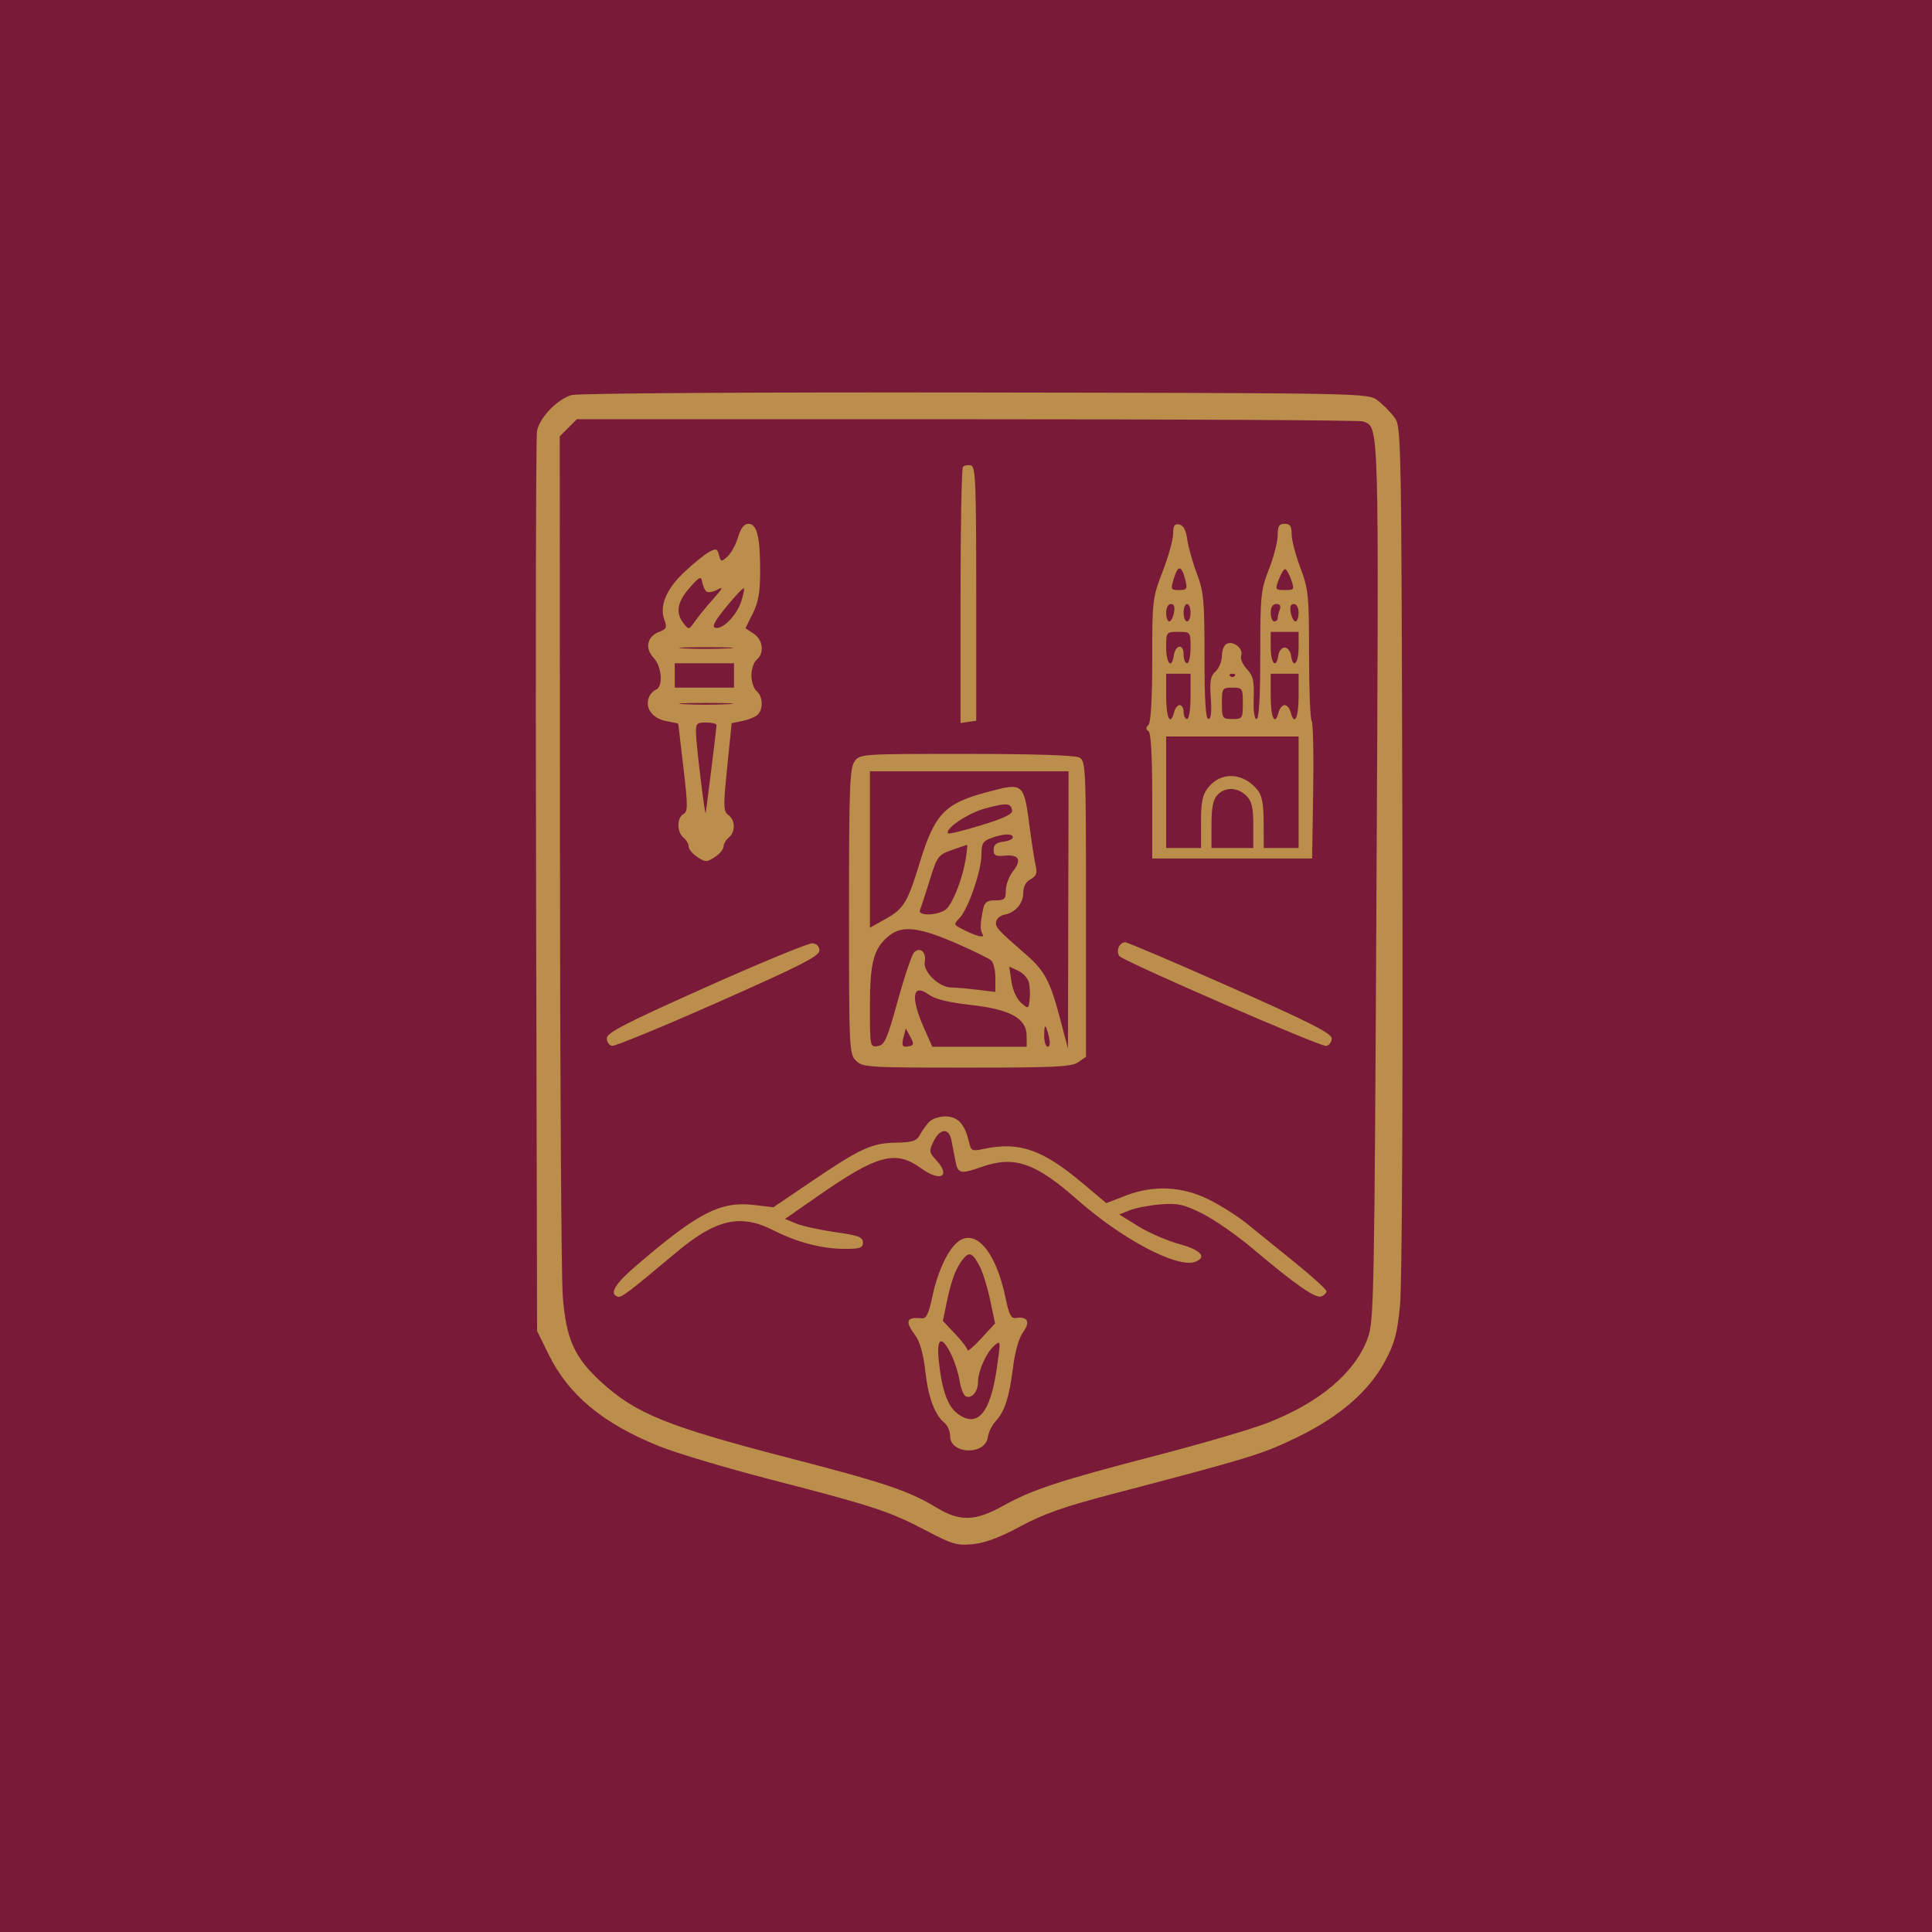 <svg width="256" height="256" viewBox="0 0 256 256" fill="none" xmlns="http://www.w3.org/2000/svg">
<rect width="256" height="256" fill="#791A38"/>
<path fill-rule="evenodd" clip-rule="evenodd" d="M75.726 52.353C73.815 52.912 71.473 55.362 71.154 57.134C71.014 57.914 70.959 85.06 71.033 117.458L71.167 176.362L72.684 179.445C75.347 184.855 79.869 188.615 87.327 191.623C89.608 192.543 96.256 194.529 102.102 196.037C115.621 199.524 117.863 200.259 122.658 202.779C126.198 204.639 126.815 204.819 128.937 204.606C130.536 204.445 132.547 203.69 135.209 202.251C138.21 200.628 141.01 199.638 147.171 198.024C165.752 193.155 167.301 192.679 171.918 190.429C177.58 187.671 181.414 184.331 183.575 180.275C184.791 177.993 185.151 176.636 185.51 172.98C185.773 170.315 185.9 145.739 185.823 112.516C185.694 56.803 185.689 56.536 184.742 55.266C184.218 54.565 183.216 53.562 182.514 53.038C181.246 52.091 180.978 52.086 129.205 52.008C98.82 51.963 76.57 52.106 75.726 52.353ZM180.593 55.837C182.762 56.67 182.709 54.858 182.396 116.844C182.117 172.043 182.059 175.074 181.239 177.303C179.539 181.923 174.823 185.891 167.816 188.593C165.736 189.396 159.245 191.296 153.39 192.817C140.404 196.19 136.739 197.391 132.936 199.518C129.253 201.579 127.191 201.643 124.141 199.792C120.45 197.552 117.322 196.496 104.645 193.214C88.421 189.013 84.265 187.334 79.655 183.12C76.096 179.867 74.993 177.394 74.568 171.724C74.377 169.183 74.209 142.515 74.195 112.461L74.169 57.818L75.303 56.684L76.436 55.55H128.141C156.579 55.55 180.182 55.68 180.593 55.837ZM127.6 61.847C127.422 62.026 127.276 69.738 127.276 78.986V95.802L128.315 95.654L129.354 95.506V78.653C129.354 63.803 129.269 61.783 128.639 61.661C128.245 61.585 127.778 61.669 127.6 61.847ZM97.798 71.18C97.506 72.156 96.876 73.307 96.398 73.739C95.575 74.485 95.516 74.475 95.274 73.549C95.049 72.691 94.892 72.64 93.974 73.132C93.399 73.439 91.932 74.624 90.713 75.764C88.283 78.038 87.337 80.306 88.043 82.164C88.41 83.128 88.311 83.355 87.364 83.715C85.757 84.326 85.408 85.883 86.594 87.146C87.724 88.349 87.907 91.014 86.886 91.406C86.515 91.549 86.088 92.054 85.937 92.529C85.499 93.908 86.504 95.209 88.26 95.538C89.145 95.704 89.872 95.869 89.874 95.904C89.876 95.94 90.184 98.561 90.557 101.729C91.156 106.811 91.156 107.535 90.553 107.873C89.668 108.368 89.674 110.243 90.563 110.981C90.944 111.297 91.256 111.837 91.256 112.181C91.256 112.525 91.775 113.148 92.41 113.564C93.48 114.265 93.65 114.265 94.719 113.564C95.354 113.148 95.874 112.525 95.874 112.181C95.874 111.837 96.185 111.297 96.566 110.981C97.477 110.225 97.45 108.682 96.515 107.998C95.843 107.507 95.828 106.883 96.359 101.638L96.948 95.823L98.329 95.546C99.089 95.394 99.991 95.038 100.332 94.754C101.162 94.066 101.122 92.295 100.261 91.58C99.88 91.264 99.568 90.328 99.568 89.501C99.568 88.675 99.88 87.739 100.261 87.423C101.31 86.551 101.106 84.773 99.863 83.957L98.772 83.243L99.747 81.291C100.496 79.793 100.723 78.481 100.723 75.644C100.723 71.106 100.3 69.408 99.171 69.408C98.595 69.408 98.161 69.968 97.798 71.18ZM155.446 70.731C155.446 71.495 154.822 73.74 154.06 75.719C152.71 79.227 152.675 79.524 152.675 87.435C152.675 92.665 152.496 95.731 152.173 96.055C151.812 96.416 151.812 96.644 152.173 96.867C152.504 97.072 152.675 99.995 152.675 105.465V113.752H163.268H173.862L174.005 104.86C174.084 99.969 173.993 95.771 173.802 95.529C173.612 95.288 173.456 91.312 173.456 86.693C173.456 78.861 173.378 78.088 172.302 75.226C171.667 73.539 171.147 71.54 171.147 70.783C171.147 69.716 170.94 69.408 170.224 69.408C169.486 69.408 169.3 69.716 169.3 70.937C169.3 71.778 168.78 73.792 168.145 75.413C167.063 78.175 166.991 78.889 166.991 86.818C166.991 92.429 166.827 95.275 166.505 95.275C166.208 95.275 166.058 94.198 166.119 92.499C166.202 90.193 166.048 89.54 165.206 88.645C164.65 88.052 164.313 87.256 164.459 86.876C164.793 86.005 163.538 84.922 162.61 85.278C162.21 85.431 161.911 86.115 161.911 86.875C161.911 87.606 161.534 88.545 161.073 88.962C160.39 89.581 160.272 90.234 160.436 92.498C160.57 94.36 160.466 95.275 160.119 95.275C159.757 95.275 159.602 92.795 159.602 86.978C159.602 79.56 159.495 78.398 158.59 76.008C158.033 74.537 157.462 72.506 157.32 71.493C157.144 70.236 156.805 69.602 156.254 69.496C155.629 69.376 155.446 69.655 155.446 70.731ZM157.08 76.914C157.359 78.046 157.267 78.184 156.232 78.184C155.117 78.184 155.09 78.12 155.57 76.556C156.11 74.797 156.585 74.909 157.08 76.914ZM171.078 76.799C171.541 78.128 171.507 78.184 170.24 78.184C168.963 78.184 168.936 78.137 169.441 76.799C169.729 76.037 170.106 75.413 170.279 75.413C170.453 75.413 170.812 76.037 171.078 76.799ZM93.56 78.343C93.762 78.557 94.417 78.471 95.016 78.153C95.898 77.684 95.797 77.918 94.488 79.385C93.599 80.38 92.514 81.713 92.076 82.346C91.297 83.472 91.266 83.478 90.575 82.6C89.486 81.214 89.731 79.761 91.371 77.892C92.656 76.428 92.895 76.309 93.032 77.068C93.12 77.555 93.358 78.129 93.56 78.343ZM98.216 79.702C97.601 81.565 95.787 83.415 94.794 83.192C94.279 83.076 94.662 82.338 96.241 80.405C97.423 78.959 98.468 77.854 98.563 77.949C98.658 78.044 98.502 78.834 98.216 79.702ZM155.559 81.187C155.438 81.822 155.154 82.342 154.93 82.342C154.706 82.342 154.522 81.822 154.522 81.187C154.522 80.521 154.788 80.032 155.151 80.032C155.572 80.032 155.707 80.413 155.559 81.187ZM157.755 81.187C157.755 81.822 157.547 82.342 157.293 82.342C157.039 82.342 156.831 81.822 156.831 81.187C156.831 80.552 157.039 80.032 157.293 80.032C157.547 80.032 157.755 80.552 157.755 81.187ZM169.58 80.763C169.426 81.165 169.3 81.684 169.3 81.918C169.3 82.151 169.092 82.342 168.838 82.342C168.584 82.342 168.376 81.822 168.376 81.187C168.376 80.434 168.635 80.032 169.118 80.032C169.606 80.032 169.764 80.283 169.58 80.763ZM172.071 81.187C172.071 81.822 171.887 82.342 171.663 82.342C171.438 82.342 171.155 81.822 171.034 81.187C170.886 80.413 171.021 80.032 171.442 80.032C171.805 80.032 172.071 80.521 172.071 81.187ZM157.755 85.806C157.755 86.949 157.547 87.885 157.293 87.885C157.039 87.885 156.831 87.348 156.831 86.692C156.831 85.244 155.747 85.403 155.529 86.882C155.26 88.709 154.522 87.921 154.522 85.806C154.522 83.739 154.531 83.728 156.139 83.728C157.746 83.728 157.755 83.739 157.755 85.806ZM172.071 85.806C172.071 87.94 171.328 88.707 171.064 86.846C170.983 86.274 170.604 85.806 170.224 85.806C169.843 85.806 169.464 86.274 169.383 86.846C169.119 88.707 168.376 87.94 168.376 85.806V83.728H170.224H172.071V85.806ZM96.451 85.917C94.864 86.007 92.266 86.007 90.678 85.917C89.091 85.827 90.39 85.753 93.565 85.753C96.74 85.753 98.039 85.827 96.451 85.917ZM97.259 89.501V91.118H93.334H89.409V89.501V87.885H93.334H97.259V89.501ZM157.755 92.273C157.755 93.967 157.554 95.275 157.293 95.275C157.039 95.275 156.831 94.86 156.831 94.352C156.831 93.844 156.604 93.428 156.326 93.428C156.049 93.428 155.712 93.844 155.58 94.352C155.08 96.263 154.522 95.167 154.522 92.273V89.27H156.139H157.755V92.273ZM163.605 89.579C163.435 89.748 163.158 89.748 162.988 89.579C162.819 89.409 162.958 89.27 163.296 89.27C163.635 89.27 163.774 89.409 163.605 89.579ZM172.071 92.273C172.071 95.167 171.513 96.263 171.013 94.352C170.881 93.844 170.525 93.428 170.224 93.428C169.922 93.428 169.566 93.844 169.434 94.352C168.934 96.263 168.376 95.167 168.376 92.273V89.27H170.224H172.071V92.273ZM164.682 93.197C164.682 95.198 164.631 95.275 163.296 95.275C161.962 95.275 161.911 95.198 161.911 93.197C161.911 91.195 161.962 91.118 163.296 91.118C164.631 91.118 164.682 91.195 164.682 93.197ZM96.451 93.308C94.864 93.398 92.266 93.398 90.678 93.308C89.091 93.218 90.39 93.144 93.565 93.144C96.74 93.144 98.039 93.218 96.451 93.308ZM94.946 96.084C94.942 96.481 93.596 107.352 93.504 107.73C93.404 108.142 92.27 98.855 92.223 97.239C92.183 95.869 92.301 95.737 93.565 95.737C94.327 95.737 94.948 95.894 94.946 96.084ZM172.071 104.976V112.366H169.762H167.453L167.443 109.018C167.435 106.544 167.224 105.411 166.634 104.683C164.734 102.336 161.784 102.201 160.069 104.381C159.33 105.322 159.14 106.255 159.14 108.964V112.366H156.831H154.522V104.976V97.585H163.296H172.071V104.976ZM113.218 100.922C112.595 101.81 112.498 104.483 112.498 120.784C112.498 139.004 112.528 139.65 113.422 140.544C114.304 141.426 114.961 141.467 128.097 141.467C139.795 141.467 142.002 141.36 142.874 140.748L143.901 140.029V120.44C143.901 101.546 143.869 100.834 143.008 100.373C142.448 100.073 136.854 99.895 128.025 99.895C113.99 99.895 113.934 99.898 113.218 100.922ZM141.55 120.566L141.508 138.927L140.472 135.001C139.159 130.019 138.431 128.646 135.965 126.496C132.131 123.155 131.854 122.848 131.994 122.119C132.072 121.715 132.549 121.309 133.054 121.216C134.517 120.948 135.588 119.721 135.588 118.316C135.588 117.47 135.927 116.837 136.558 116.499C137.309 116.097 137.463 115.703 137.242 114.75C137.084 114.075 136.75 111.962 136.499 110.057C135.647 103.585 135.714 103.643 130.645 105.001C125.181 106.466 123.841 107.877 121.901 114.214C120.251 119.602 119.763 120.414 117.359 121.757L115.269 122.925V112.565V102.204H128.431H141.592L141.55 120.566ZM165.144 105.438C165.878 106.172 166.067 106.977 166.067 109.364V112.366H163.296H160.526V109.285C160.526 107.066 160.74 105.967 161.29 105.359C162.293 104.25 163.991 104.285 165.144 105.438ZM134.107 107.361C134.204 107.864 133.1 108.402 130.043 109.34C127.735 110.048 125.754 110.536 125.642 110.424C125.095 109.877 128.262 107.734 130.509 107.132C133.399 106.356 133.918 106.389 134.107 107.361ZM134.203 110.95C134.203 111.187 133.631 111.447 132.933 111.528C132.02 111.632 131.663 111.933 131.663 112.597C131.663 113.356 131.925 113.496 133.122 113.382C135.024 113.2 135.418 113.929 134.233 115.436C133.709 116.102 133.279 117.244 133.279 117.972C133.279 119.133 133.11 119.295 131.903 119.295C130.85 119.295 130.473 119.54 130.301 120.335C129.868 122.332 129.842 123.226 130.2 123.798C130.579 124.402 129.188 124.014 127.243 122.973C126.378 122.51 126.377 122.465 127.186 121.595C128.322 120.376 130.058 115.298 130.052 113.213C130.048 111.784 130.245 111.447 131.317 111.056C132.967 110.453 134.203 110.407 134.203 110.95ZM127.954 113.868C127.548 116.305 126.432 119.266 125.517 120.335C124.699 121.288 121.508 121.492 121.904 120.566C122.041 120.248 122.618 118.485 123.188 116.648C124.173 113.471 124.315 113.275 126.096 112.642C127.126 112.277 128.039 111.961 128.125 111.941C128.211 111.921 128.134 112.788 127.954 113.868ZM126.96 125.105C129.039 126.019 131 126.982 131.317 127.245C131.635 127.508 131.894 128.558 131.894 129.579V131.434L129.47 131.143C128.136 130.982 126.594 130.849 126.042 130.847C124.428 130.841 122.281 128.759 122.532 127.444C122.776 126.168 121.911 125.401 121.119 126.193C120.825 126.487 119.854 129.368 118.962 132.596C117.541 137.736 117.211 138.483 116.305 138.613C115.283 138.758 115.269 138.689 115.269 133.401C115.269 127.421 115.769 125.604 117.869 123.947C119.605 122.577 121.863 122.865 126.96 125.105ZM93.565 130.796C82.942 135.545 80.403 136.851 80.403 137.566C80.403 138.053 80.715 138.511 81.096 138.582C81.477 138.654 87.815 136.044 95.181 132.782C106.055 127.967 108.573 126.685 108.573 125.961C108.573 125.403 108.227 125.04 107.65 124.991C107.142 124.947 100.803 127.56 93.565 130.796ZM148.212 125.562C148.059 125.96 148.121 126.473 148.348 126.7C149.149 127.501 175.005 138.732 175.727 138.593C176.129 138.516 176.458 138.069 176.458 137.599C176.458 136.926 173.635 135.495 163.066 130.808C155.7 127.542 149.407 124.863 149.082 124.854C148.756 124.846 148.365 125.164 148.212 125.562ZM136.328 130.174C136.469 130.735 136.516 131.764 136.433 132.461C136.283 133.716 136.271 133.72 135.291 132.863C134.708 132.354 134.183 131.193 134.017 130.043L133.733 128.088L134.903 128.621C135.546 128.914 136.187 129.613 136.328 130.174ZM128.516 133.144C133.819 133.735 136.001 134.911 136.031 137.195L136.05 138.696H129.791H123.531L122.402 136.142C120.629 132.133 120.917 130.219 123.057 131.782C123.88 132.383 125.649 132.824 128.516 133.144ZM138.996 137.426C139.177 138.18 139.109 138.696 138.83 138.696C138.571 138.696 138.359 138.038 138.359 137.233C138.359 135.551 138.561 135.612 138.996 137.426ZM120.512 138.621C119.557 138.835 119.416 138.602 119.744 137.348L120.025 136.273L120.616 137.369C121.117 138.295 121.1 138.489 120.512 138.621ZM123.025 148.743C122.641 149.187 122.108 149.959 121.842 150.457C121.45 151.189 120.838 151.373 118.66 151.412C115.478 151.469 113.968 152.174 107.226 156.75L102.482 159.969L99.929 159.669C95.453 159.143 92.514 160.658 84.241 167.758C81.472 170.134 80.702 171.438 81.841 171.817C82.329 171.98 83.163 171.35 89.628 165.933C94.867 161.543 98.118 160.804 102.47 163.016C105.614 164.614 108.914 165.475 111.921 165.482C113.972 165.486 114.346 165.356 114.346 164.635C114.346 163.923 113.748 163.699 110.689 163.266C108.677 162.982 106.353 162.472 105.523 162.133L104.016 161.518L108.372 158.485C116.249 153.002 118.654 152.35 122.015 154.785C124.642 156.689 126.079 155.876 124 153.662C123.128 152.734 123.094 152.502 123.657 151.328C124.547 149.47 125.738 149.378 126.079 151.142C126.23 151.918 126.473 153.177 126.62 153.939C126.925 155.518 127.313 155.597 130.047 154.632C134.402 153.095 137.164 154.042 142.795 159.005C148.744 164.248 156.05 168.088 158.376 167.195C159.983 166.579 159.116 165.618 156.254 164.841C154.667 164.41 152.228 163.353 150.836 162.492L148.303 160.927L149.681 160.37C150.439 160.064 152.26 159.713 153.728 159.591C156.033 159.4 156.79 159.562 159.27 160.783C160.849 161.562 163.869 163.657 165.979 165.44C171.622 170.208 174.309 172.08 175.082 171.784C175.458 171.639 175.765 171.33 175.765 171.095C175.765 170.861 173.871 169.139 171.557 167.27C169.243 165.4 166.385 163.087 165.207 162.13C164.029 161.173 161.772 159.744 160.191 158.954C156.607 157.165 152.821 156.999 149.057 158.464L146.594 159.423L143.348 156.697C138.141 152.324 135.02 151.246 130.407 152.225C128.785 152.57 128.672 152.517 128.389 151.302C127.838 148.926 126.915 147.934 125.259 147.934C124.372 147.934 123.43 148.276 123.025 148.743ZM126.601 164.842C125.359 166.085 124.148 168.852 123.524 171.876C123.092 173.966 122.735 174.733 122.217 174.685C120.07 174.486 119.852 175.014 121.284 176.951C121.896 177.78 122.352 179.412 122.607 181.686C123 185.194 123.845 187.46 125.168 188.558C125.565 188.888 125.891 189.657 125.891 190.266C125.891 192.735 130.561 192.88 130.896 190.422C130.981 189.792 131.435 188.86 131.904 188.352C133.128 187.026 133.726 185.189 134.227 181.218C134.503 179.032 135.01 177.263 135.586 176.482C136.565 175.153 136.149 174.387 134.587 174.644C133.99 174.742 133.692 174.168 133.267 172.092C131.93 165.567 129.03 162.413 126.601 164.842ZM129.852 167.866C130.249 168.634 130.861 170.635 131.212 172.313L131.85 175.363L130.025 177.344C129.021 178.433 128.2 179.136 128.2 178.905C128.2 178.675 127.465 177.708 126.568 176.756L124.935 175.024L125.465 172.473C126.069 169.561 126.703 167.914 127.658 166.769C128.46 165.807 128.902 166.028 129.852 167.866ZM126.119 179.635C126.538 180.518 127.001 182.009 127.15 182.948C127.298 183.888 127.64 184.801 127.909 184.977C128.645 185.457 129.585 184.461 129.585 183.199C129.585 181.695 130.645 179.29 131.737 178.318C132.619 177.534 132.623 177.58 132.053 181.485C131.203 187.306 129.476 189.255 126.882 187.318C125.542 186.317 124.779 184.138 124.381 180.182C124.074 177.136 124.822 176.901 126.119 179.635Z" fill="#BC8E4B"/>
</svg>
